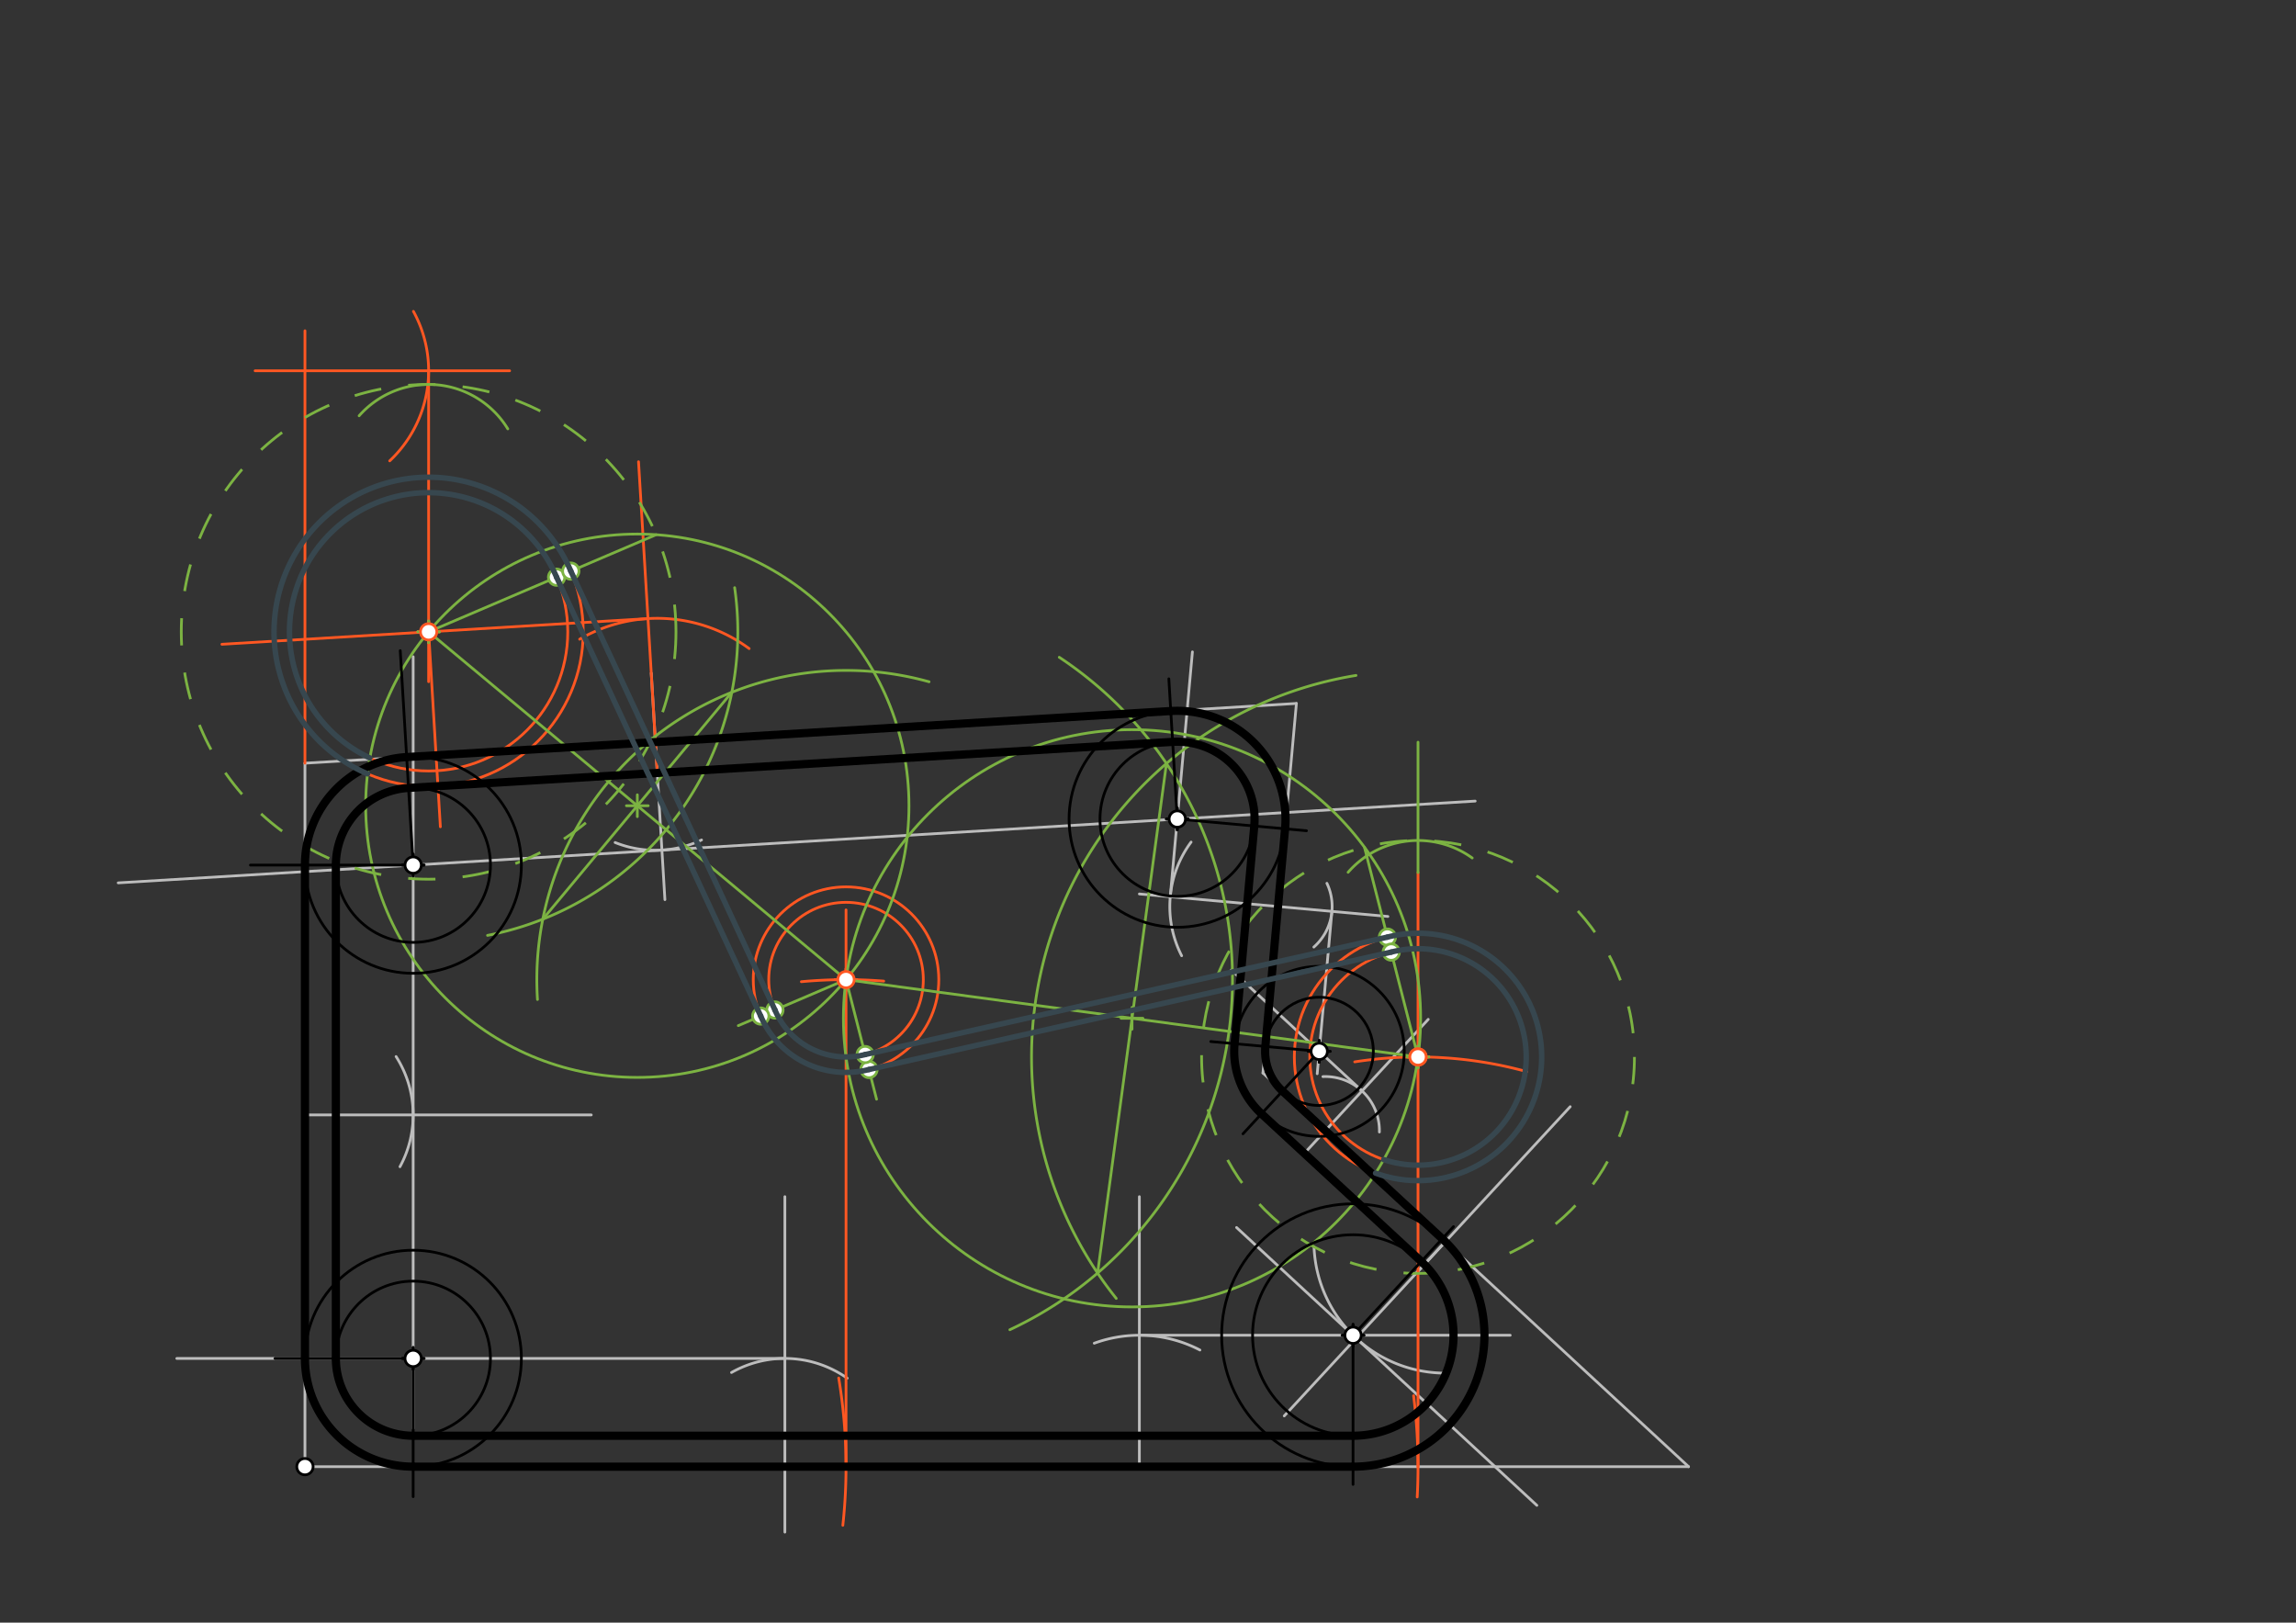 <svg xmlns="http://www.w3.org/2000/svg" class="svg--816" height="100%" preserveAspectRatio="xMidYMid meet" viewBox="0 0 842 595" width="100%"><rect x="0" y="0" width="842" height="595" fill="#333333" stroke="none"/><defs><marker id="marker-arrow" markerHeight="16" markerUnits="userSpaceOnUse" markerWidth="24" orient="auto-start-reverse" refX="24" refY="4" viewBox="0 0 24 8"><path d="M 0 0 L 24 4 L 0 8 z" stroke="inherit"></path></marker></defs><g class="aux-layer--949"><g class="element--733"><line stroke="#BDBDBD" stroke-dasharray="none" stroke-linecap="round" stroke-width="1" x1="111.833" x2="475.426" y1="279.847" y2="257.941"></line></g><g class="element--733"><line stroke="#BDBDBD" stroke-dasharray="none" stroke-linecap="round" stroke-width="1" x1="475.426" x2="463.154" y1="257.941" y2="393.45"></line></g><g class="element--733"><line stroke="#BDBDBD" stroke-dasharray="none" stroke-linecap="round" stroke-width="1" x1="463.154" x2="619.235" y1="393.45" y2="537.8"></line></g><g class="element--733"><line stroke="#BDBDBD" stroke-dasharray="none" stroke-linecap="round" stroke-width="1" x1="111.833" x2="111.833" y1="537.8" y2="279.847"></line></g><g class="element--733"><line stroke="#BDBDBD" stroke-dasharray="none" stroke-linecap="round" stroke-width="1" x1="111.833" x2="619.235" y1="537.8" y2="537.8"></line></g><g class="element--733"><line stroke="#BDBDBD" stroke-dasharray="none" stroke-linecap="round" stroke-width="1" x1="287.833" x2="287.833" y1="438.8" y2="561.8"></line></g><g class="element--733"><path d="M 268.268 503.273 A 39.685 39.685 0 0 1 310.69 505.358" fill="none" stroke="#BDBDBD" stroke-dasharray="none" stroke-linecap="round" stroke-width="1"></path></g><g class="element--733"><line stroke="#BDBDBD" stroke-dasharray="none" stroke-linecap="round" stroke-width="1" x1="287.833" x2="64.833" y1="498.115" y2="498.115"></line></g><g class="element--733"><line stroke="#BDBDBD" stroke-dasharray="none" stroke-linecap="round" stroke-width="1" x1="111.833" x2="216.833" y1="408.824" y2="408.824"></line></g><g class="element--733"><path d="M 146.68 427.812 A 39.685 39.685 0 0 0 145.252 387.42" fill="none" stroke="#BDBDBD" stroke-dasharray="none" stroke-linecap="round" stroke-width="1"></path></g><g class="element--733"><line stroke="#BDBDBD" stroke-dasharray="none" stroke-linecap="round" stroke-width="1" x1="151.518" x2="151.518" y1="408.824" y2="240.8"></line></g><g class="element--733"><line stroke="#BDBDBD" stroke-dasharray="none" stroke-linecap="round" stroke-width="1" x1="151.518" x2="151.518" y1="408.824" y2="523.8"></line></g><g class="element--733"><line stroke="#BDBDBD" stroke-dasharray="none" stroke-linecap="round" stroke-width="1" x1="238.833" x2="243.839" y1="246.8" y2="329.884"></line></g><g class="element--733"><path d="M 225.581 308.935 A 39.685 39.685 0 0 0 257.274 308.003" fill="none" stroke="#BDBDBD" stroke-dasharray="none" stroke-linecap="round" stroke-width="1"></path></g><g class="element--733"><line stroke="#BDBDBD" stroke-dasharray="none" stroke-linecap="round" stroke-width="1" x1="242.744" x2="43.347" y1="311.717" y2="323.73"></line></g><g class="element--733"><line stroke="#BDBDBD" stroke-dasharray="none" stroke-linecap="round" stroke-width="1" x1="417.833" x2="508.984" y1="327.8" y2="336.054"></line></g><g class="element--733"><path d="M 433.34 350.455 A 39.685 39.685 0 0 1 436.8 308.775" fill="none" stroke="#BDBDBD" stroke-dasharray="none" stroke-linecap="round" stroke-width="1"></path></g><g class="element--733"><line stroke="#BDBDBD" stroke-dasharray="none" stroke-linecap="round" stroke-width="1" x1="242.744" x2="540.987" y1="311.717" y2="293.748"></line></g><g class="element--733"><line stroke="#BDBDBD" stroke-dasharray="none" stroke-linecap="round" stroke-width="1" x1="429.159" x2="437.291" y1="328.826" y2="239.03"></line></g><g class="element--733"><line stroke="#BDBDBD" stroke-dasharray="none" stroke-linecap="round" stroke-width="1" x1="575.833" x2="518.998" y1="405.8" y2="467.253"></line></g><g class="element--733"><line stroke="#BDBDBD" stroke-dasharray="none" stroke-linecap="round" stroke-width="1" x1="530.043" x2="470.963" y1="455.311" y2="519.192"></line></g><g class="element--733"><line stroke="#BDBDBD" stroke-dasharray="none" stroke-linecap="round" stroke-width="1" x1="417.833" x2="417.833" y1="537.8" y2="438.8"></line></g><g class="element--733"><path d="M 531.18 503.487 A 48.189 48.189 0 0 1 481.895 457.291" fill="none" stroke="#BDBDBD" stroke-dasharray="none" stroke-linecap="round" stroke-width="1"></path></g><g class="element--733"><path d="M 401.295 492.538 A 48.189 48.189 0 0 1 440.04 495.032" fill="none" stroke="#BDBDBD" stroke-dasharray="none" stroke-linecap="round" stroke-width="1"></path></g><g class="element--733"><line stroke="#BDBDBD" stroke-dasharray="none" stroke-linecap="round" stroke-width="1" x1="497.324" x2="563.605" y1="490.69" y2="551.99"></line></g><g class="element--733"><line stroke="#BDBDBD" stroke-dasharray="none" stroke-linecap="round" stroke-width="1" x1="417.833" x2="553.833" y1="489.611" y2="489.611"></line></g><g class="element--733"><line stroke="#BDBDBD" stroke-dasharray="none" stroke-linecap="round" stroke-width="1" x1="496.195" x2="453.479" y1="489.611" y2="450.106"></line></g><g class="element--733"><path d="M 481.819 347.276 A 19.843 19.843 0 0 0 486.607 323.894" fill="none" stroke="#BDBDBD" stroke-dasharray="none" stroke-linecap="round" stroke-width="1"></path></g><g class="element--733"><line stroke="#BDBDBD" stroke-dasharray="none" stroke-linecap="round" stroke-width="1" x1="478.889" x2="523.773" y1="422.311" y2="373.78"></line></g><g class="element--733"><path d="M 505.858 415.09 A 19.843 19.843 0 0 0 485.145 394.775" fill="none" stroke="#BDBDBD" stroke-dasharray="none" stroke-linecap="round" stroke-width="1"></path></g><g class="element--733"><line stroke="#BDBDBD" stroke-dasharray="none" stroke-linecap="round" stroke-width="1" x1="499.495" x2="451.547" y1="400.031" y2="355.687"></line></g><g class="element--733"><line stroke="#BDBDBD" stroke-dasharray="none" stroke-linecap="round" stroke-width="1" x1="488.444" x2="483.054" y1="334.194" y2="393.717"></line></g><g class="element--733"><line stroke="#FF5722" stroke-dasharray="none" stroke-linecap="round" stroke-width="1" x1="241.04" x2="234.165" y1="283.422" y2="169.309"></line></g><g class="element--733"><path d="M 274.728 237.824 A 56.693 56.693 0 0 0 212.581 234.389" fill="none" stroke="#FF5722" stroke-dasharray="none" stroke-linecap="round" stroke-width="1"></path></g><g class="element--733"><line stroke="#FF5722" stroke-dasharray="none" stroke-linecap="round" stroke-width="1" x1="237.63" x2="81.38" y1="226.832" y2="236.245"></line></g><g class="element--733"><line stroke="#FF5722" stroke-dasharray="none" stroke-linecap="round" stroke-width="1" x1="111.833" x2="111.833" y1="279.847" y2="121.289"></line></g><g class="element--733"><line stroke="#FF5722" stroke-dasharray="none" stroke-linecap="round" stroke-width="1" x1="93.556" x2="186.889" y1="135.956" y2="135.956"></line></g><g class="element--733"><path d="M 142.915 168.985 A 45.354 45.354 0 0 0 151.616 114.176" fill="none" stroke="#FF5722" stroke-dasharray="none" stroke-linecap="round" stroke-width="1"></path></g><g class="element--733"><line stroke="#FF5722" stroke-dasharray="none" stroke-linecap="round" stroke-width="1" x1="157.188" x2="157.188" y1="135.956" y2="249.956"></line></g><g class="element--733"><line stroke="#FF5722" stroke-dasharray="none" stroke-linecap="round" stroke-width="1" x1="157.188" x2="161.495" y1="231.678" y2="303.172"></line></g><g class="element--733"><g class="center--a87"><line x1="153.188" y1="231.678" x2="161.188" y2="231.678" stroke="#FF5722" stroke-width="1" stroke-linecap="round"></line><line x1="157.188" y1="227.678" x2="157.188" y2="235.678" stroke="#FF5722" stroke-width="1" stroke-linecap="round"></line><circle class="hit--87b" cx="157.188" cy="231.678" r="4" stroke="none" fill="transparent"></circle></g><circle cx="157.188" cy="231.678" fill="none" r="56.693" stroke="#FF5722" stroke-dasharray="none" stroke-width="1"></circle></g><g class="element--733"><path d="M 309.09 559.303 A 198.425 198.425 0 0 0 307.577 505.29" fill="none" stroke="#FF5722" stroke-dasharray="none" stroke-linecap="round" stroke-width="1"></path></g><g class="element--733"><line stroke="#FF5722" stroke-dasharray="none" stroke-linecap="round" stroke-width="1" x1="310.259" x2="310.259" y1="537.8" y2="333.644"></line></g><g class="element--733"><path d="M 324.07 359.752 A 178.583 178.583 0 0 0 293.884 359.97" fill="none" stroke="#FF5722" stroke-dasharray="none" stroke-linecap="round" stroke-width="1"></path></g><g class="element--733"><g class="center--a87"><line x1="306.259" y1="359.217" x2="314.259" y2="359.217" stroke="#FF5722" stroke-width="1" stroke-linecap="round"></line><line x1="310.259" y1="355.217" x2="310.259" y2="363.217" stroke="#FF5722" stroke-width="1" stroke-linecap="round"></line><circle class="hit--87b" cx="310.259" cy="359.217" r="4" stroke="none" fill="transparent"></circle></g><circle cx="310.259" cy="359.217" fill="none" r="28.346" stroke="#FF5722" stroke-dasharray="none" stroke-width="1"></circle></g><g class="element--733"><g class="center--a87"><line x1="306.259" y1="359.217" x2="314.259" y2="359.217" stroke="#FF5722" stroke-width="1" stroke-linecap="round"></line><line x1="310.259" y1="355.217" x2="310.259" y2="363.217" stroke="#FF5722" stroke-width="1" stroke-linecap="round"></line><circle class="hit--87b" cx="310.259" cy="359.217" r="4" stroke="none" fill="transparent"></circle></g><circle cx="310.259" cy="359.217" fill="none" r="34.016" stroke="#FF5722" stroke-dasharray="none" stroke-width="1"></circle></g><g class="element--733"><g class="center--a87"><line x1="153.188" y1="231.678" x2="161.188" y2="231.678" stroke="#FF5722" stroke-width="1" stroke-linecap="round"></line><line x1="157.188" y1="227.678" x2="157.188" y2="235.678" stroke="#FF5722" stroke-width="1" stroke-linecap="round"></line><circle class="hit--87b" cx="157.188" cy="231.678" r="4" stroke="none" fill="transparent"></circle></g><circle cx="157.188" cy="231.678" fill="none" r="51.024" stroke="#FF5722" stroke-dasharray="none" stroke-width="1"></circle></g><g class="element--733"><path d="M 519.728 548.916 A 209.764 209.764 0 0 0 518.403 511.789" fill="none" stroke="#FF5722" stroke-dasharray="none" stroke-linecap="round" stroke-width="1"></path></g><g class="element--733"><line stroke="#FF5722" stroke-dasharray="none" stroke-linecap="round" stroke-width="1" x1="520.022" x2="520.022" y1="537.8" y2="319.95"></line></g><g class="element--733"><path d="M 559.894 392.951 A 150.236 150.236 0 0 0 496.812 389.367" fill="none" stroke="#FF5722" stroke-dasharray="none" stroke-linecap="round" stroke-width="1"></path></g><g class="element--733"><g class="center--a87"><line x1="516.022" y1="387.564" x2="524.022" y2="387.564" stroke="#FF5722" stroke-width="1" stroke-linecap="round"></line><line x1="520.022" y1="383.564" x2="520.022" y2="391.564" stroke="#FF5722" stroke-width="1" stroke-linecap="round"></line><circle class="hit--87b" cx="520.022" cy="387.564" r="4" stroke="none" fill="transparent"></circle></g><circle cx="520.022" cy="387.564" fill="none" r="39.685" stroke="#FF5722" stroke-dasharray="none" stroke-width="1"></circle></g><g class="element--733"><g class="center--a87"><line x1="516.022" y1="387.564" x2="524.022" y2="387.564" stroke="#FF5722" stroke-width="1" stroke-linecap="round"></line><line x1="520.022" y1="383.564" x2="520.022" y2="391.564" stroke="#FF5722" stroke-width="1" stroke-linecap="round"></line><circle class="hit--87b" cx="520.022" cy="387.564" r="4" stroke="none" fill="transparent"></circle></g><circle cx="520.022" cy="387.564" fill="none" r="45.354" stroke="#FF5722" stroke-dasharray="none" stroke-width="1"></circle></g><g class="element--733"><line stroke="#7CB342" stroke-dasharray="none" stroke-linecap="round" stroke-width="1" x1="157.188" x2="310.259" y1="231.678" y2="359.217"></line></g><g class="element--733"><path d="M 197.106 366.49 A 113.386 113.386 0 0 1 340.708 249.997" fill="none" stroke="#7CB342" stroke-dasharray="none" stroke-linecap="round" stroke-width="1"></path></g><g class="element--733"><path d="M 269.411 215.486 A 113.386 113.386 0 0 1 178.794 342.986" fill="none" stroke="#7CB342" stroke-dasharray="none" stroke-linecap="round" stroke-width="1"></path></g><g class="element--733"><line stroke="#7CB342" stroke-dasharray="none" stroke-linecap="round" stroke-width="1" x1="268.385" x2="199.061" y1="253.847" y2="337.049"></line></g><g class="element--733"><g class="center--a87"><line x1="229.723" y1="295.448" x2="237.723" y2="295.448" stroke="#7CB342" stroke-width="1" stroke-linecap="round"></line><line x1="233.723" y1="291.448" x2="233.723" y2="299.448" stroke="#7CB342" stroke-width="1" stroke-linecap="round"></line><circle class="hit--87b" cx="233.723" cy="295.448" r="4" stroke="none" fill="transparent"></circle></g><circle cx="233.723" cy="295.448" fill="none" r="99.62" stroke="#7CB342" stroke-dasharray="none" stroke-width="1"></circle></g><g class="element--733"><path d="M 186.218 157.256 A 34.016 34.016 0 0 0 131.698 152.461" fill="none" stroke="#7CB342" stroke-dasharray="none" stroke-linecap="round" stroke-width="1"></path></g><g class="element--733"><g class="center--a87"><line x1="153.188" y1="231.678" x2="161.188" y2="231.678" stroke="#7CB342" stroke-width="1" stroke-linecap="round"></line><line x1="157.188" y1="227.678" x2="157.188" y2="235.678" stroke="#7CB342" stroke-width="1" stroke-linecap="round"></line><circle class="hit--87b" cx="157.188" cy="231.678" r="4" stroke="none" fill="transparent"></circle></g><circle cx="157.188" cy="231.678" fill="none" r="90.709" stroke="#7CB342" stroke-dasharray="10" stroke-width="1"></circle></g><g class="element--733"><line stroke="#7CB342" stroke-dasharray="none" stroke-linecap="round" stroke-width="1" x1="157.188" x2="240.613" y1="231.678" y2="196.066"></line></g><g class="element--733"><line stroke="#7CB342" stroke-dasharray="none" stroke-linecap="round" stroke-width="1" x1="310.259" x2="270.752" y1="359.217" y2="376.082"></line></g><g class="element--733"><line stroke="#7CB342" stroke-dasharray="none" stroke-linecap="round" stroke-width="1" x1="209.329" x2="284.188" y1="209.42" y2="370.346"></line></g><g class="element--733"><line stroke="#7CB342" stroke-dasharray="none" stroke-linecap="round" stroke-width="1" x1="204.115" x2="278.974" y1="211.646" y2="372.572"></line></g><g class="element--733"><line stroke="#7CB342" stroke-dasharray="none" stroke-linecap="round" stroke-width="1" x1="310.259" x2="520.022" y1="359.217" y2="387.564"></line></g><g class="element--733"><path d="M 370.331 487.589 A 141.732 141.732 0 0 0 388.465 241.015" fill="none" stroke="#7CB342" stroke-dasharray="none" stroke-linecap="round" stroke-width="1"></path></g><g class="element--733"><path d="M 409.355 476.112 A 141.732 141.732 0 0 1 497.278 247.668" fill="none" stroke="#7CB342" stroke-dasharray="none" stroke-linecap="round" stroke-width="1"></path></g><g class="element--733"><line stroke="#7CB342" stroke-dasharray="none" stroke-linecap="round" stroke-width="1" x1="427.765" x2="402.516" y1="279.969" y2="466.812"></line></g><g class="element--733"><g class="center--a87"><line x1="411.14" y1="373.391" x2="419.14" y2="373.391" stroke="#7CB342" stroke-width="1" stroke-linecap="round"></line><line x1="415.14" y1="369.391" x2="415.14" y2="377.391" stroke="#7CB342" stroke-width="1" stroke-linecap="round"></line><circle class="hit--87b" cx="415.14" cy="373.391" r="4" stroke="none" fill="transparent"></circle></g><circle cx="415.14" cy="373.391" fill="none" r="105.835" stroke="#7CB342" stroke-dasharray="none" stroke-width="1"></circle></g><g class="element--733"><path d="M 539.896 314.603 A 34.016 34.016 0 0 0 494.38 319.859" fill="none" stroke="#7CB342" stroke-dasharray="none" stroke-linecap="round" stroke-width="1"></path></g><g class="element--733"><line stroke="#7CB342" stroke-dasharray="none" stroke-linecap="round" stroke-width="1" x1="520.022" x2="520.022" y1="319.95" y2="272.15"></line></g><g class="element--733"><g class="center--a87"><line x1="516.022" y1="387.564" x2="524.022" y2="387.564" stroke="#7CB342" stroke-width="1" stroke-linecap="round"></line><line x1="520.022" y1="383.564" x2="520.022" y2="391.564" stroke="#7CB342" stroke-width="1" stroke-linecap="round"></line><circle class="hit--87b" cx="520.022" cy="387.564" r="4" stroke="none" fill="transparent"></circle></g><circle cx="520.022" cy="387.564" fill="none" r="79.37" stroke="#7CB342" stroke-dasharray="10" stroke-width="1"></circle></g><g class="element--733"><line stroke="#7CB342" stroke-dasharray="none" stroke-linecap="round" stroke-width="1" x1="500.382" x2="520.022" y1="310.662" y2="387.564"></line></g><g class="element--733"><line stroke="#7CB342" stroke-dasharray="none" stroke-linecap="round" stroke-width="1" x1="310.259" x2="321.456" y1="359.217" y2="403.061"></line></g><g class="element--733"><line stroke="#7CB342" stroke-dasharray="none" stroke-linecap="round" stroke-width="1" x1="317.273" x2="508.8" y1="386.682" y2="343.62"></line></g><g class="element--733"><line stroke="#7CB342" stroke-dasharray="none" stroke-linecap="round" stroke-width="1" x1="318.676" x2="510.202" y1="392.175" y2="349.113"></line></g><g class="element--733"><circle cx="157.188" cy="231.678" r="3" stroke="#FF5722" stroke-width="1" fill="#ffffff"></circle>}</g><g class="element--733"><circle cx="310.259" cy="359.217" r="3" stroke="#FF5722" stroke-width="1" fill="#ffffff"></circle>}</g><g class="element--733"><circle cx="520.022" cy="387.564" r="3" stroke="#FF5722" stroke-width="1" fill="#ffffff"></circle>}</g><g class="element--733"><circle cx="520.022" cy="387.564" r="3" stroke="#FF5722" stroke-width="1" fill="#ffffff"></circle>}</g><g class="element--733"><circle cx="204.115" cy="211.646" r="3" stroke="#7CB342" stroke-width="1" fill="#ffffff"></circle>}</g><g class="element--733"><circle cx="209.329" cy="209.42" r="3" stroke="#7CB342" stroke-width="1" fill="#ffffff"></circle>}</g><g class="element--733"><circle cx="284.188" cy="370.346" r="3" stroke="#7CB342" stroke-width="1" fill="#ffffff"></circle>}</g><g class="element--733"><circle cx="278.974" cy="372.572" r="3" stroke="#7CB342" stroke-width="1" fill="#ffffff"></circle>}</g><g class="element--733"><circle cx="318.676" cy="392.175" r="3" stroke="#7CB342" stroke-width="1" fill="#ffffff"></circle>}</g><g class="element--733"><circle cx="317.273" cy="386.682" r="3" stroke="#7CB342" stroke-width="1" fill="#ffffff"></circle>}</g><g class="element--733"><circle cx="508.8" cy="343.62" r="3" stroke="#7CB342" stroke-width="1" fill="#ffffff"></circle>}</g><g class="element--733"><circle cx="510.202" cy="349.113" r="3" stroke="#7CB342" stroke-width="1" fill="#ffffff"></circle>}</g></g><g class="main-layer--75a"><g class="element--733"><line stroke="#000000" stroke-dasharray="none" stroke-linecap="round" stroke-width="1" x1="151.518" x2="151.518" y1="498.115" y2="548.8"></line></g><g class="element--733"><line stroke="#000000" stroke-dasharray="none" stroke-linecap="round" stroke-width="1" x1="151.518" x2="100.833" y1="498.115" y2="498.115"></line></g><g class="element--733"><g class="center--a87"><line x1="147.518" y1="498.115" x2="155.518" y2="498.115" stroke="#000000" stroke-width="1" stroke-linecap="round"></line><line x1="151.518" y1="494.115" x2="151.518" y2="502.115" stroke="#000000" stroke-width="1" stroke-linecap="round"></line><circle class="hit--87b" cx="151.518" cy="498.115" r="4" stroke="none" fill="transparent"></circle></g><circle cx="151.518" cy="498.115" fill="none" r="39.685" stroke="#000000" stroke-dasharray="none" stroke-width="1"></circle></g><g class="element--733"><line stroke="#000000" stroke-dasharray="none" stroke-linecap="round" stroke-width="1" x1="151.518" x2="146.78" y1="317.213" y2="238.575"></line></g><g class="element--733"><line stroke="#000000" stroke-dasharray="none" stroke-linecap="round" stroke-width="1" x1="151.518" x2="91.833" y1="317.213" y2="317.213"></line></g><g class="element--733"><g class="center--a87"><line x1="147.518" y1="317.213" x2="155.518" y2="317.213" stroke="#000000" stroke-width="1" stroke-linecap="round"></line><line x1="151.518" y1="313.213" x2="151.518" y2="321.213" stroke="#000000" stroke-width="1" stroke-linecap="round"></line><circle class="hit--87b" cx="151.518" cy="317.213" r="4" stroke="none" fill="transparent"></circle></g><circle cx="151.518" cy="317.213" fill="none" r="39.685" stroke="#000000" stroke-dasharray="none" stroke-width="1"></circle></g><g class="element--733"><line stroke="#000000" stroke-dasharray="none" stroke-linecap="round" stroke-width="1" x1="431.74" x2="428.642" y1="300.33" y2="248.908"></line></g><g class="element--733"><line stroke="#000000" stroke-dasharray="none" stroke-linecap="round" stroke-width="1" x1="431.74" x2="479.121" y1="300.33" y2="304.621"></line></g><g class="element--733"><g class="center--a87"><line x1="427.74" y1="300.33" x2="435.74" y2="300.33" stroke="#000000" stroke-width="1" stroke-linecap="round"></line><line x1="431.74" y1="296.33" x2="431.74" y2="304.33" stroke="#000000" stroke-width="1" stroke-linecap="round"></line><circle class="hit--87b" cx="431.74" cy="300.33" r="4" stroke="none" fill="transparent"></circle></g><circle cx="431.74" cy="300.33" fill="none" r="39.685" stroke="#000000" stroke-dasharray="none" stroke-width="1"></circle></g><g class="element--733"><line stroke="#000000" stroke-dasharray="none" stroke-linecap="round" stroke-width="1" x1="496.195" x2="533.026" y1="489.611" y2="449.787"></line></g><g class="element--733"><line stroke="#000000" stroke-dasharray="none" stroke-linecap="round" stroke-width="1" x1="496.195" x2="496.195" y1="489.611" y2="544.311"></line></g><g class="element--733"><g class="center--a87"><line x1="492.195" y1="489.611" x2="500.195" y2="489.611" stroke="#000000" stroke-width="1" stroke-linecap="round"></line><line x1="496.195" y1="485.611" x2="496.195" y2="493.611" stroke="#000000" stroke-width="1" stroke-linecap="round"></line><circle class="hit--87b" cx="496.195" cy="489.611" r="4" stroke="none" fill="transparent"></circle></g><circle cx="496.195" cy="489.611" fill="none" r="48.189" stroke="#000000" stroke-dasharray="none" stroke-width="1"></circle></g><g class="element--733"><g class="center--a87"><line x1="147.518" y1="317.213" x2="155.518" y2="317.213" stroke="#000000" stroke-width="1" stroke-linecap="round"></line><line x1="151.518" y1="313.213" x2="151.518" y2="321.213" stroke="#000000" stroke-width="1" stroke-linecap="round"></line><circle class="hit--87b" cx="151.518" cy="317.213" r="4" stroke="none" fill="transparent"></circle></g><circle cx="151.518" cy="317.213" fill="none" r="28.346" stroke="#000000" stroke-dasharray="none" stroke-width="1"></circle></g><g class="element--733"><g class="center--a87"><line x1="147.518" y1="498.115" x2="155.518" y2="498.115" stroke="#000000" stroke-width="1" stroke-linecap="round"></line><line x1="151.518" y1="494.115" x2="151.518" y2="502.115" stroke="#000000" stroke-width="1" stroke-linecap="round"></line><circle class="hit--87b" cx="151.518" cy="498.115" r="4" stroke="none" fill="transparent"></circle></g><circle cx="151.518" cy="498.115" fill="none" r="28.346" stroke="#000000" stroke-dasharray="none" stroke-width="1"></circle></g><g class="element--733"><g class="center--a87"><line x1="427.74" y1="300.33" x2="435.74" y2="300.33" stroke="#000000" stroke-width="1" stroke-linecap="round"></line><line x1="431.74" y1="296.33" x2="431.74" y2="304.33" stroke="#000000" stroke-width="1" stroke-linecap="round"></line><circle class="hit--87b" cx="431.74" cy="300.33" r="4" stroke="none" fill="transparent"></circle></g><circle cx="431.74" cy="300.33" fill="none" r="28.346" stroke="#000000" stroke-dasharray="none" stroke-width="1"></circle></g><g class="element--733"><g class="center--a87"><line x1="492.195" y1="489.611" x2="500.195" y2="489.611" stroke="#000000" stroke-width="1" stroke-linecap="round"></line><line x1="496.195" y1="485.611" x2="496.195" y2="493.611" stroke="#000000" stroke-width="1" stroke-linecap="round"></line><circle class="hit--87b" cx="496.195" cy="489.611" r="4" stroke="none" fill="transparent"></circle></g><circle cx="496.195" cy="489.611" fill="none" r="36.85" stroke="#000000" stroke-dasharray="none" stroke-width="1"></circle></g><g class="element--733"><line stroke="#000000" stroke-dasharray="none" stroke-linecap="round" stroke-width="1" x1="483.797" x2="444.012" y1="385.513" y2="381.91"></line></g><g class="element--733"><line stroke="#000000" stroke-dasharray="none" stroke-linecap="round" stroke-width="1" x1="483.797" x2="455.832" y1="385.513" y2="415.75"></line></g><g class="element--733"><g class="center--a87"><line x1="479.797" y1="385.513" x2="487.797" y2="385.513" stroke="#000000" stroke-width="1" stroke-linecap="round"></line><line x1="483.797" y1="381.513" x2="483.797" y2="389.513" stroke="#000000" stroke-width="1" stroke-linecap="round"></line><circle class="hit--87b" cx="483.797" cy="385.513" r="4" stroke="none" fill="transparent"></circle></g><circle cx="483.797" cy="385.513" fill="none" r="19.843" stroke="#000000" stroke-dasharray="none" stroke-width="1"></circle></g><g class="element--733"><g class="center--a87"><line x1="479.797" y1="385.513" x2="487.797" y2="385.513" stroke="#000000" stroke-width="1" stroke-linecap="round"></line><line x1="483.797" y1="381.513" x2="483.797" y2="389.513" stroke="#000000" stroke-width="1" stroke-linecap="round"></line><circle class="hit--87b" cx="483.797" cy="385.513" r="4" stroke="none" fill="transparent"></circle></g><circle cx="483.797" cy="385.513" fill="none" r="31.181" stroke="#000000" stroke-dasharray="none" stroke-width="1"></circle></g><g class="element--733"><line stroke="#000000" stroke-dasharray="none" stroke-linecap="round" stroke-width="3" x1="111.833" x2="111.833" y1="317.213" y2="498.115"></line></g><g class="element--733"><line stroke="#000000" stroke-dasharray="none" stroke-linecap="round" stroke-width="3" x1="123.172" x2="123.172" y1="317.213" y2="498.115"></line></g><g class="element--733"><path d="M 111.833 498.115 A 39.685 39.685 0 0 0 151.518 537.8" fill="none" stroke="#000000" stroke-dasharray="none" stroke-linecap="round" stroke-width="3"></path></g><g class="element--733"><path d="M 123.172 498.115 A 28.346 28.346 0 0 0 151.518 526.461" fill="none" stroke="#000000" stroke-dasharray="none" stroke-linecap="round" stroke-width="3"></path></g><g class="element--733"><line stroke="#000000" stroke-dasharray="none" stroke-linecap="round" stroke-width="3" x1="151.518" x2="496.195" y1="537.8" y2="537.8"></line></g><g class="element--733"><line stroke="#000000" stroke-dasharray="none" stroke-linecap="round" stroke-width="3" x1="151.518" x2="496.195" y1="526.461" y2="526.461"></line></g><g class="element--733"><path d="M 496.195 526.461 A 36.85 36.85 0 0 0 521.215 462.557" fill="none" stroke="#000000" stroke-dasharray="none" stroke-linecap="round" stroke-width="3"></path></g><g class="element--733"><path d="M 496.195 537.8 A 48.189 48.189 0 0 0 528.914 454.233" fill="none" stroke="#000000" stroke-dasharray="none" stroke-linecap="round" stroke-width="3"></path></g><g class="element--733"><line stroke="#000000" stroke-dasharray="none" stroke-linecap="round" stroke-width="3" x1="521.215" x2="462.626" y1="462.557" y2="408.405"></line></g><g class="element--733"><line stroke="#000000" stroke-dasharray="none" stroke-linecap="round" stroke-width="3" x1="528.914" x2="470.324" y1="454.233" y2="400.081"></line></g><g class="element--733"><path d="M 462.626 408.405 A 31.181 31.181 0 0 1 452.743 382.701" fill="none" stroke="#000000" stroke-dasharray="none" stroke-linecap="round" stroke-width="3"></path></g><g class="element--733"><path d="M 470.324 400.081 A 19.843 19.843 0 0 1 464.035 383.724" fill="none" stroke="#000000" stroke-dasharray="none" stroke-linecap="round" stroke-width="3"></path></g><g class="element--733"><line stroke="#000000" stroke-dasharray="none" stroke-linecap="round" stroke-width="3" x1="464.035" x2="471.263" y1="383.724" y2="303.91"></line></g><g class="element--733"><line stroke="#000000" stroke-dasharray="none" stroke-linecap="round" stroke-width="3" x1="452.743" x2="459.971" y1="382.701" y2="302.887"></line></g><g class="element--733"><path d="M 471.263 303.91 A 39.685 39.685 0 0 0 429.353 260.717" fill="none" stroke="#000000" stroke-dasharray="none" stroke-linecap="round" stroke-width="3"></path></g><g class="element--733"><path d="M 459.971 302.887 A 28.346 28.346 0 0 0 430.035 272.035" fill="none" stroke="#000000" stroke-dasharray="none" stroke-linecap="round" stroke-width="3"></path></g><g class="element--733"><line stroke="#000000" stroke-dasharray="none" stroke-linecap="round" stroke-width="3" x1="429.353" x2="149.132" y1="260.717" y2="277.6"></line></g><g class="element--733"><line stroke="#000000" stroke-dasharray="none" stroke-linecap="round" stroke-width="3" x1="430.035" x2="149.814" y1="272.035" y2="288.918"></line></g><g class="element--733"><path d="M 111.833 317.213 A 39.685 39.685 0 0 1 149.132 277.6" fill="none" stroke="#000000" stroke-dasharray="none" stroke-linecap="round" stroke-width="3"></path></g><g class="element--733"><path d="M 123.172 317.213 A 28.346 28.346 0 0 1 149.814 288.918" fill="none" stroke="#000000" stroke-dasharray="none" stroke-linecap="round" stroke-width="3"></path></g><g class="element--733"><path d="M 134.791 283.759 A 56.693 56.693 0 1 1 209.329 209.42" fill="none" stroke="#37474F" stroke-dasharray="none" stroke-linecap="round" stroke-width="2"></path></g><g class="element--733"><path d="M 135.654 277.935 A 51.024 51.024 0 1 1 204.115 211.646" fill="none" stroke="#37474F" stroke-dasharray="none" stroke-linecap="round" stroke-width="2"></path></g><g class="element--733"><line stroke="#37474F" stroke-dasharray="none" stroke-linecap="round" stroke-width="2" x1="209.329" x2="284.188" y1="209.42" y2="370.346"></line></g><g class="element--733"><line stroke="#37474F" stroke-dasharray="none" stroke-linecap="round" stroke-width="2" x1="204.115" x2="278.974" y1="211.646" y2="372.572"></line></g><g class="element--733"><path d="M 318.676 392.175 A 34.016 34.016 0 0 1 278.974 372.572" fill="none" stroke="#37474F" stroke-dasharray="none" stroke-linecap="round" stroke-width="2"></path></g><g class="element--733"><path d="M 317.273 386.682 A 28.346 28.346 0 0 1 284.188 370.346" fill="none" stroke="#37474F" stroke-dasharray="none" stroke-linecap="round" stroke-width="2"></path></g><g class="element--733"><line stroke="#37474F" stroke-dasharray="none" stroke-linecap="round" stroke-width="2" x1="317.273" x2="508.8" y1="386.682" y2="343.62"></line></g><g class="element--733"><line stroke="#37474F" stroke-dasharray="none" stroke-linecap="round" stroke-width="2" x1="318.676" x2="510.202" y1="392.175" y2="349.113"></line></g><g class="element--733"><path d="M 508.8 343.62 A 45.354 45.354 0 1 1 504.459 430.164" fill="none" stroke="#37474F" stroke-dasharray="none" stroke-linecap="round" stroke-width="2"></path></g><g class="element--733"><path d="M 510.202 349.113 A 39.685 39.685 0 1 1 507.429 425.198" fill="none" stroke="#37474F" stroke-dasharray="none" stroke-linecap="round" stroke-width="2"></path></g><g class="element--733"><circle cx="111.833" cy="537.8" r="3" stroke="#000000" stroke-width="1" fill="#ffffff"></circle>}</g><g class="element--733"><circle cx="151.518" cy="498.115" r="3" stroke="#000000" stroke-width="1" fill="#ffffff"></circle>}</g><g class="element--733"><circle cx="151.518" cy="317.213" r="3" stroke="#000000" stroke-width="1" fill="#ffffff"></circle>}</g><g class="element--733"><circle cx="431.74" cy="300.33" r="3" stroke="#000000" stroke-width="1" fill="#ffffff"></circle>}</g><g class="element--733"><circle cx="496.195" cy="489.611" r="3" stroke="#000000" stroke-width="1" fill="#ffffff"></circle>}</g><g class="element--733"><circle cx="483.797" cy="385.513" r="3" stroke="#000000" stroke-width="1" fill="#ffffff"></circle>}</g></g><g class="snaps-layer--ac6"></g><g class="temp-layer--52d"></g></svg>